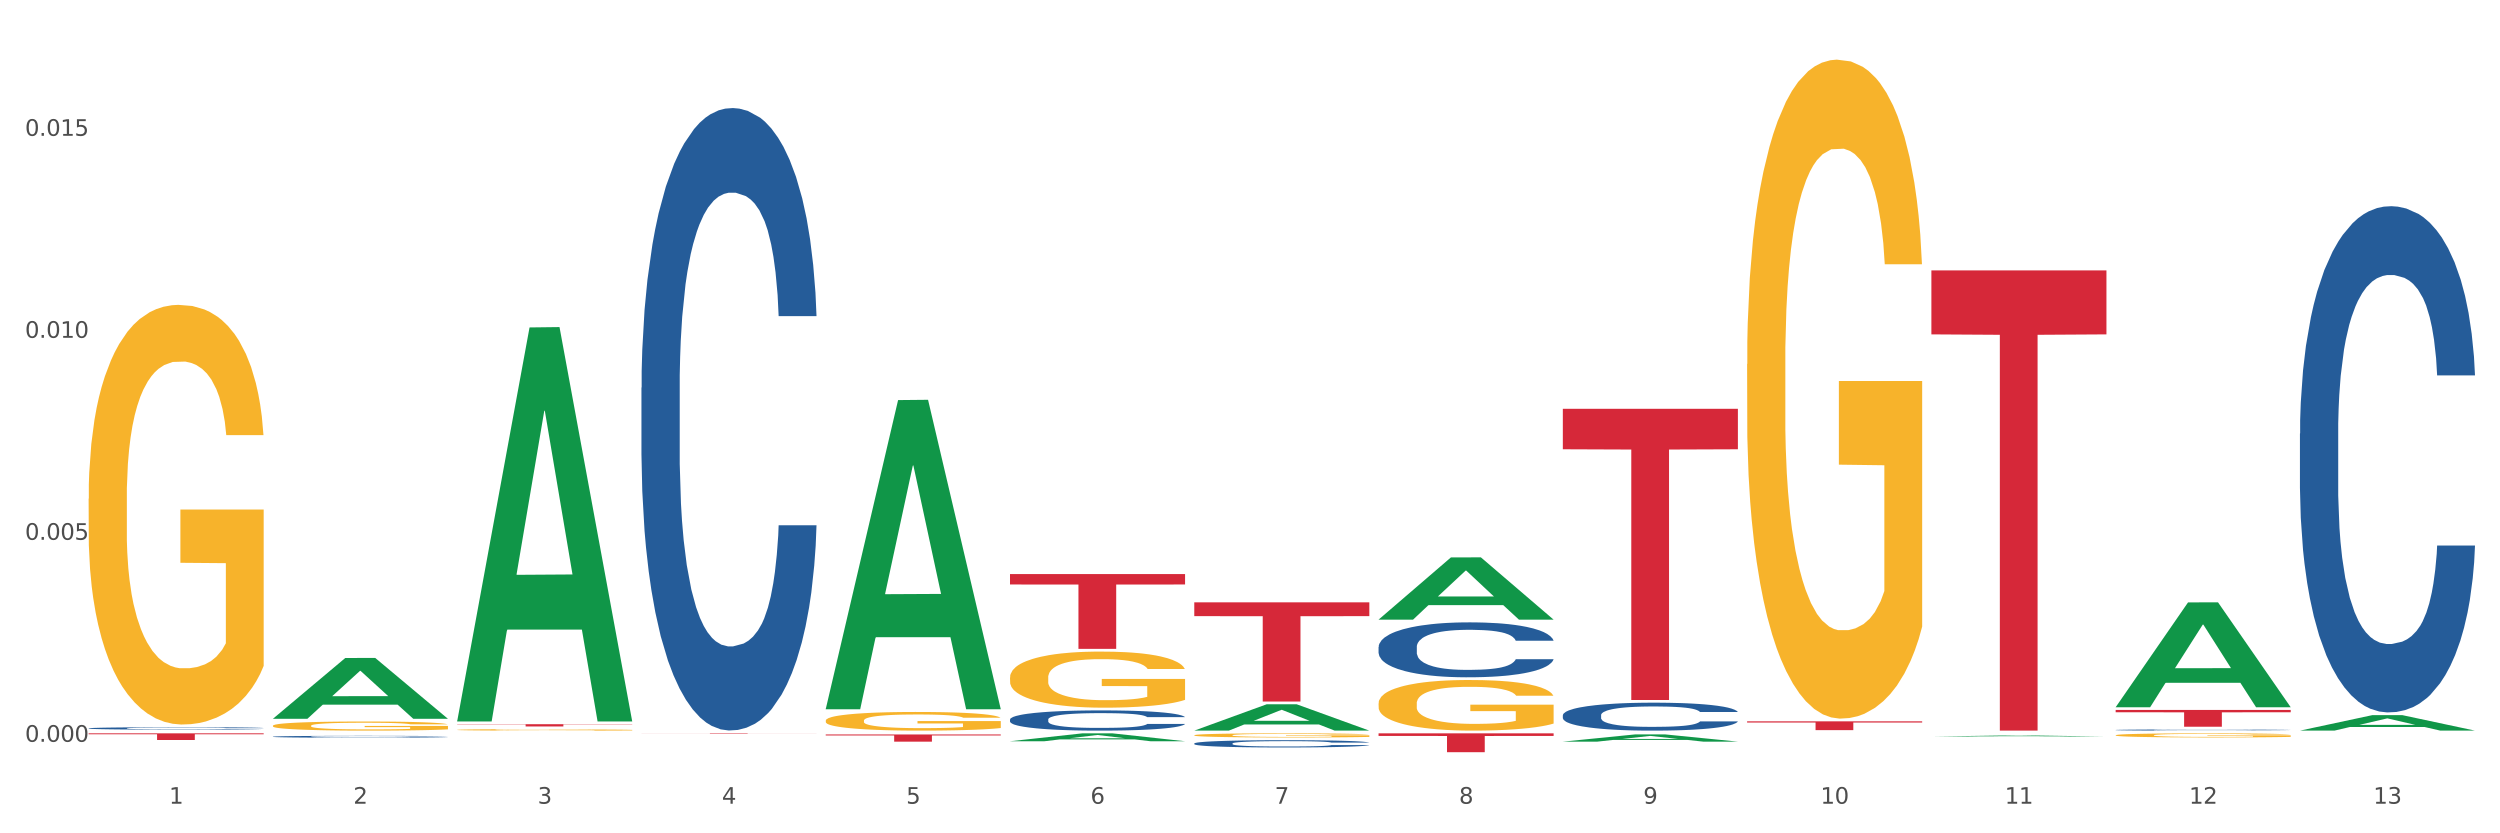 <?xml version="1.0" encoding="utf-8" standalone="no"?>
<!DOCTYPE svg PUBLIC "-//W3C//DTD SVG 1.1//EN"
  "http://www.w3.org/Graphics/SVG/1.1/DTD/svg11.dtd">
<svg xmlns:xlink="http://www.w3.org/1999/xlink" width="1080pt" height="360pt" viewBox="0 0 1080 360" xmlns="http://www.w3.org/2000/svg" version="1.1">
 <rect x="0" y="0" width="1080" height="360" fill="#333333" stroke="none"/>
 <defs>
  <style type="text/css">*{stroke-linejoin: round; stroke-linecap: butt}</style>
 </defs>
 <g id="figure_1">
  <g id="patch_1">
   <path d="M 0 360 
L 1080 360 
L 1080 0 
L 0 0 
z
" style="fill: #ffffff; stroke: #ffffff; stroke-linejoin: miter"/>
  </g>
  <g id="axes_1">
   <g id="matplotlib.axis_1">
    <g id="xtick_1">
     <g id="text_1">
      <!-- 1 -->
      <g style="fill: #4d4d4d" transform="translate(73.043 347.204) scale(0.096 -0.096)">
       <defs>
        <path id="DejaVuSans-31" d="M 794 531 
L 1825 531 
L 1825 4091 
L 703 3866 
L 703 4441 
L 1819 4666 
L 2450 4666 
L 2450 531 
L 3481 531 
L 3481 0 
L 794 0 
L 794 531 
z
" transform="scale(0.016)"/>
       </defs>
       <use xlink:href="#DejaVuSans-31"/>
      </g>
     </g>
    </g>
    <g id="xtick_2">
     <g id="text_2">
      <!-- 2 -->
      <g style="fill: #4d4d4d" transform="translate(152.65 347.204) scale(0.096 -0.096)">
       <defs>
        <path id="DejaVuSans-32" d="M 1228 531 
L 3431 531 
L 3431 0 
L 469 0 
L 469 531 
Q 828 903 1448 1529 
Q 2069 2156 2228 2338 
Q 2531 2678 2651 2914 
Q 2772 3150 2772 3378 
Q 2772 3750 2511 3984 
Q 2250 4219 1831 4219 
Q 1534 4219 1204 4116 
Q 875 4013 500 3803 
L 500 4441 
Q 881 4594 1212 4672 
Q 1544 4750 1819 4750 
Q 2544 4750 2975 4387 
Q 3406 4025 3406 3419 
Q 3406 3131 3298 2873 
Q 3191 2616 2906 2266 
Q 2828 2175 2409 1742 
Q 1991 1309 1228 531 
z
" transform="scale(0.016)"/>
       </defs>
       <use xlink:href="#DejaVuSans-32"/>
      </g>
     </g>
    </g>
    <g id="xtick_3">
     <g id="text_3">
      <!-- 3 -->
      <g style="fill: #4d4d4d" transform="translate(232.258 347.204) scale(0.096 -0.096)">
       <defs>
        <path id="DejaVuSans-33" d="M 2597 2516 
Q 3050 2419 3304 2112 
Q 3559 1806 3559 1356 
Q 3559 666 3084 287 
Q 2609 -91 1734 -91 
Q 1441 -91 1130 -33 
Q 819 25 488 141 
L 488 750 
Q 750 597 1062 519 
Q 1375 441 1716 441 
Q 2309 441 2620 675 
Q 2931 909 2931 1356 
Q 2931 1769 2642 2001 
Q 2353 2234 1838 2234 
L 1294 2234 
L 1294 2753 
L 1863 2753 
Q 2328 2753 2575 2939 
Q 2822 3125 2822 3475 
Q 2822 3834 2567 4026 
Q 2313 4219 1838 4219 
Q 1578 4219 1281 4162 
Q 984 4106 628 3988 
L 628 4550 
Q 988 4650 1302 4700 
Q 1616 4750 1894 4750 
Q 2613 4750 3031 4423 
Q 3450 4097 3450 3541 
Q 3450 3153 3228 2886 
Q 3006 2619 2597 2516 
z
" transform="scale(0.016)"/>
       </defs>
       <use xlink:href="#DejaVuSans-33"/>
      </g>
     </g>
    </g>
    <g id="xtick_4">
     <g id="text_4">
      <!-- 4 -->
      <g style="fill: #4d4d4d" transform="translate(311.865 347.204) scale(0.096 -0.096)">
       <defs>
        <path id="DejaVuSans-34" d="M 2419 4116 
L 825 1625 
L 2419 1625 
L 2419 4116 
z
M 2253 4666 
L 3047 4666 
L 3047 1625 
L 3713 1625 
L 3713 1100 
L 3047 1100 
L 3047 0 
L 2419 0 
L 2419 1100 
L 313 1100 
L 313 1709 
L 2253 4666 
z
" transform="scale(0.016)"/>
       </defs>
       <use xlink:href="#DejaVuSans-34"/>
      </g>
     </g>
    </g>
    <g id="xtick_5">
     <g id="text_5">
      <!-- 5 -->
      <g style="fill: #4d4d4d" transform="translate(391.473 347.204) scale(0.096 -0.096)">
       <defs>
        <path id="DejaVuSans-35" d="M 691 4666 
L 3169 4666 
L 3169 4134 
L 1269 4134 
L 1269 2991 
Q 1406 3038 1543 3061 
Q 1681 3084 1819 3084 
Q 2600 3084 3056 2656 
Q 3513 2228 3513 1497 
Q 3513 744 3044 326 
Q 2575 -91 1722 -91 
Q 1428 -91 1123 -41 
Q 819 9 494 109 
L 494 744 
Q 775 591 1075 516 
Q 1375 441 1709 441 
Q 2250 441 2565 725 
Q 2881 1009 2881 1497 
Q 2881 1984 2565 2268 
Q 2250 2553 1709 2553 
Q 1456 2553 1204 2497 
Q 953 2441 691 2322 
L 691 4666 
z
" transform="scale(0.016)"/>
       </defs>
       <use xlink:href="#DejaVuSans-35"/>
      </g>
     </g>
    </g>
    <g id="xtick_6">
     <g id="text_6">
      <!-- 6 -->
      <g style="fill: #4d4d4d" transform="translate(471.08 347.204) scale(0.096 -0.096)">
       <defs>
        <path id="DejaVuSans-36" d="M 2113 2584 
Q 1688 2584 1439 2293 
Q 1191 2003 1191 1497 
Q 1191 994 1439 701 
Q 1688 409 2113 409 
Q 2538 409 2786 701 
Q 3034 994 3034 1497 
Q 3034 2003 2786 2293 
Q 2538 2584 2113 2584 
z
M 3366 4563 
L 3366 3988 
Q 3128 4100 2886 4159 
Q 2644 4219 2406 4219 
Q 1781 4219 1451 3797 
Q 1122 3375 1075 2522 
Q 1259 2794 1537 2939 
Q 1816 3084 2150 3084 
Q 2853 3084 3261 2657 
Q 3669 2231 3669 1497 
Q 3669 778 3244 343 
Q 2819 -91 2113 -91 
Q 1303 -91 875 529 
Q 447 1150 447 2328 
Q 447 3434 972 4092 
Q 1497 4750 2381 4750 
Q 2619 4750 2861 4703 
Q 3103 4656 3366 4563 
z
" transform="scale(0.016)"/>
       </defs>
       <use xlink:href="#DejaVuSans-36"/>
      </g>
     </g>
    </g>
    <g id="xtick_7">
     <g id="text_7">
      <!-- 7 -->
      <g style="fill: #4d4d4d" transform="translate(550.688 347.204) scale(0.096 -0.096)">
       <defs>
        <path id="DejaVuSans-37" d="M 525 4666 
L 3525 4666 
L 3525 4397 
L 1831 0 
L 1172 0 
L 2766 4134 
L 525 4134 
L 525 4666 
z
" transform="scale(0.016)"/>
       </defs>
       <use xlink:href="#DejaVuSans-37"/>
      </g>
     </g>
    </g>
    <g id="xtick_8">
     <g id="text_8">
      <!-- 8 -->
      <g style="fill: #4d4d4d" transform="translate(630.295 347.204) scale(0.096 -0.096)">
       <defs>
        <path id="DejaVuSans-38" d="M 2034 2216 
Q 1584 2216 1326 1975 
Q 1069 1734 1069 1313 
Q 1069 891 1326 650 
Q 1584 409 2034 409 
Q 2484 409 2743 651 
Q 3003 894 3003 1313 
Q 3003 1734 2745 1975 
Q 2488 2216 2034 2216 
z
M 1403 2484 
Q 997 2584 770 2862 
Q 544 3141 544 3541 
Q 544 4100 942 4425 
Q 1341 4750 2034 4750 
Q 2731 4750 3128 4425 
Q 3525 4100 3525 3541 
Q 3525 3141 3298 2862 
Q 3072 2584 2669 2484 
Q 3125 2378 3379 2068 
Q 3634 1759 3634 1313 
Q 3634 634 3220 271 
Q 2806 -91 2034 -91 
Q 1263 -91 848 271 
Q 434 634 434 1313 
Q 434 1759 690 2068 
Q 947 2378 1403 2484 
z
M 1172 3481 
Q 1172 3119 1398 2916 
Q 1625 2713 2034 2713 
Q 2441 2713 2670 2916 
Q 2900 3119 2900 3481 
Q 2900 3844 2670 4047 
Q 2441 4250 2034 4250 
Q 1625 4250 1398 4047 
Q 1172 3844 1172 3481 
z
" transform="scale(0.016)"/>
       </defs>
       <use xlink:href="#DejaVuSans-38"/>
      </g>
     </g>
    </g>
    <g id="xtick_9">
     <g id="text_9">
      <!-- 9 -->
      <g style="fill: #4d4d4d" transform="translate(709.902 347.204) scale(0.096 -0.096)">
       <defs>
        <path id="DejaVuSans-39" d="M 703 97 
L 703 672 
Q 941 559 1184 500 
Q 1428 441 1663 441 
Q 2288 441 2617 861 
Q 2947 1281 2994 2138 
Q 2813 1869 2534 1725 
Q 2256 1581 1919 1581 
Q 1219 1581 811 2004 
Q 403 2428 403 3163 
Q 403 3881 828 4315 
Q 1253 4750 1959 4750 
Q 2769 4750 3195 4129 
Q 3622 3509 3622 2328 
Q 3622 1225 3098 567 
Q 2575 -91 1691 -91 
Q 1453 -91 1209 -44 
Q 966 3 703 97 
z
M 1959 2075 
Q 2384 2075 2632 2365 
Q 2881 2656 2881 3163 
Q 2881 3666 2632 3958 
Q 2384 4250 1959 4250 
Q 1534 4250 1286 3958 
Q 1038 3666 1038 3163 
Q 1038 2656 1286 2365 
Q 1534 2075 1959 2075 
z
" transform="scale(0.016)"/>
       </defs>
       <use xlink:href="#DejaVuSans-39"/>
      </g>
     </g>
    </g>
    <g id="xtick_10">
     <g id="text_10">
      <!-- 10 -->
      <g style="fill: #4d4d4d" transform="translate(786.456 347.204) scale(0.096 -0.096)">
       <defs>
        <path id="DejaVuSans-30" d="M 2034 4250 
Q 1547 4250 1301 3770 
Q 1056 3291 1056 2328 
Q 1056 1369 1301 889 
Q 1547 409 2034 409 
Q 2525 409 2770 889 
Q 3016 1369 3016 2328 
Q 3016 3291 2770 3770 
Q 2525 4250 2034 4250 
z
M 2034 4750 
Q 2819 4750 3233 4129 
Q 3647 3509 3647 2328 
Q 3647 1150 3233 529 
Q 2819 -91 2034 -91 
Q 1250 -91 836 529 
Q 422 1150 422 2328 
Q 422 3509 836 4129 
Q 1250 4750 2034 4750 
z
" transform="scale(0.016)"/>
       </defs>
       <use xlink:href="#DejaVuSans-31"/>
       <use xlink:href="#DejaVuSans-30" transform="translate(63.623 0)"/>
      </g>
     </g>
    </g>
    <g id="xtick_11">
     <g id="text_11">
      <!-- 11 -->
      <g style="fill: #4d4d4d" transform="translate(866.063 347.204) scale(0.096 -0.096)">
       <use xlink:href="#DejaVuSans-31"/>
       <use xlink:href="#DejaVuSans-31" transform="translate(63.623 0)"/>
      </g>
     </g>
    </g>
    <g id="xtick_12">
     <g id="text_12">
      <!-- 12 -->
      <g style="fill: #4d4d4d" transform="translate(945.671 347.204) scale(0.096 -0.096)">
       <use xlink:href="#DejaVuSans-31"/>
       <use xlink:href="#DejaVuSans-32" transform="translate(63.623 0)"/>
      </g>
     </g>
    </g>
    <g id="xtick_13">
     <g id="text_13">
      <!-- 13 -->
      <g style="fill: #4d4d4d" transform="translate(1025.278 347.204) scale(0.096 -0.096)">
       <use xlink:href="#DejaVuSans-31"/>
       <use xlink:href="#DejaVuSans-33" transform="translate(63.623 0)"/>
      </g>
     </g>
    </g>
    <g id="xtick_14"/>
    <g id="xtick_15"/>
    <g id="xtick_16"/>
    <g id="xtick_17"/>
    <g id="xtick_18"/>
    <g id="xtick_19"/>
    <g id="xtick_20"/>
    <g id="xtick_21"/>
    <g id="xtick_22"/>
    <g id="xtick_23"/>
    <g id="xtick_24"/>
    <g id="xtick_25"/>
   </g>
   <g id="matplotlib.axis_2">
    <g id="ytick_1">
     <g id="text_14">
      <!-- 0.000 -->
      <g style="fill: #4d4d4d" transform="translate(10.8 320.446) scale(0.096 -0.096)">
       <defs>
        <path id="DejaVuSans-2e" d="M 684 794 
L 1344 794 
L 1344 0 
L 684 0 
L 684 794 
z
" transform="scale(0.016)"/>
       </defs>
       <use xlink:href="#DejaVuSans-30"/>
       <use xlink:href="#DejaVuSans-2e" transform="translate(63.623 0)"/>
       <use xlink:href="#DejaVuSans-30" transform="translate(95.41 0)"/>
       <use xlink:href="#DejaVuSans-30" transform="translate(159.033 0)"/>
       <use xlink:href="#DejaVuSans-30" transform="translate(222.656 0)"/>
      </g>
     </g>
    </g>
    <g id="ytick_2">
     <g id="text_15">
      <!-- 0.005 -->
      <g style="fill: #4d4d4d" transform="translate(10.8 233.187) scale(0.096 -0.096)">
       <use xlink:href="#DejaVuSans-30"/>
       <use xlink:href="#DejaVuSans-2e" transform="translate(63.623 0)"/>
       <use xlink:href="#DejaVuSans-30" transform="translate(95.41 0)"/>
       <use xlink:href="#DejaVuSans-30" transform="translate(159.033 0)"/>
       <use xlink:href="#DejaVuSans-35" transform="translate(222.656 0)"/>
      </g>
     </g>
    </g>
    <g id="ytick_3">
     <g id="text_16">
      <!-- 0.010 -->
      <g style="fill: #4d4d4d" transform="translate(10.8 145.928) scale(0.096 -0.096)">
       <use xlink:href="#DejaVuSans-30"/>
       <use xlink:href="#DejaVuSans-2e" transform="translate(63.623 0)"/>
       <use xlink:href="#DejaVuSans-30" transform="translate(95.41 0)"/>
       <use xlink:href="#DejaVuSans-31" transform="translate(159.033 0)"/>
       <use xlink:href="#DejaVuSans-30" transform="translate(222.656 0)"/>
      </g>
     </g>
    </g>
    <g id="ytick_4">
     <g id="text_17">
      <!-- 0.015 -->
      <g style="fill: #4d4d4d" transform="translate(10.8 58.669) scale(0.096 -0.096)">
       <use xlink:href="#DejaVuSans-30"/>
       <use xlink:href="#DejaVuSans-2e" transform="translate(63.623 0)"/>
       <use xlink:href="#DejaVuSans-30" transform="translate(95.41 0)"/>
       <use xlink:href="#DejaVuSans-31" transform="translate(159.033 0)"/>
       <use xlink:href="#DejaVuSans-35" transform="translate(222.656 0)"/>
      </g>
     </g>
    </g>
    <g id="ytick_5"/>
    <g id="ytick_6"/>
    <g id="ytick_7"/>
    <g id="ytick_8"/>
   </g>
   <g id="PolyCollection_1">
    <path d="M 117.89 310.483 
L 117.968 310.458 
L 149.155 284.251 
L 162.097 284.227 
L 193.518 310.532 
L 178.548 310.532 
L 171.765 304.407 
L 139.565 304.407 
L 139.331 304.506 
L 132.782 310.532 
L 117.89 310.532 
L 117.89 310.483 
L 143.619 300.751 
L 167.711 300.726 
L 155.782 289.834 
L 155.626 289.784 
L 155.47 289.858 
L 143.541 300.726 
L 143.619 300.751 
L 117.89 310.483 
z
" clip-path="url(#pb43a2e62f3)" style="fill: #109648"/>
    <path d="M 913.965 306.7 
L 989.593 306.7 
L 989.593 307.709 
L 959.843 307.716 
L 959.843 313.96 
L 943.535 313.96 
L 943.535 307.716 
L 913.965 307.709 
L 913.965 306.707 
L 913.965 306.7 
z
" clip-path="url(#pb43a2e62f3)" style="fill: #d62839"/>
    <path d="M 834.358 116.822 
L 909.985 116.822 
L 909.985 144.45 
L 880.236 144.637 
L 880.236 315.634 
L 863.928 315.634 
L 863.928 144.637 
L 834.358 144.45 
L 834.358 117.008 
L 834.358 116.822 
z
" clip-path="url(#pb43a2e62f3)" style="fill: #d62839"/>
    <path d="M 754.75 311.614 
L 830.378 311.614 
L 830.378 312.142 
L 800.628 312.145 
L 800.628 315.413 
L 784.32 315.413 
L 784.32 312.145 
L 754.75 312.142 
L 754.75 311.617 
L 754.75 311.614 
z
" clip-path="url(#pb43a2e62f3)" style="fill: #d62839"/>
    <path d="M 675.143 176.604 
L 750.77 176.604 
L 750.77 194.085 
L 721.021 194.203 
L 721.021 302.392 
L 704.713 302.392 
L 704.713 194.203 
L 675.143 194.085 
L 675.143 176.722 
L 675.143 176.604 
z
" clip-path="url(#pb43a2e62f3)" style="fill: #d62839"/>
    <path d="M 595.535 316.799 
L 671.163 316.799 
L 671.163 317.931 
L 641.413 317.939 
L 641.413 324.95 
L 625.105 324.95 
L 625.105 317.939 
L 595.535 317.931 
L 595.535 316.806 
L 595.535 316.799 
z
" clip-path="url(#pb43a2e62f3)" style="fill: #d62839"/>
    <path d="M 515.928 260.213 
L 591.555 260.213 
L 591.555 266.169 
L 561.806 266.209 
L 561.806 303.073 
L 545.498 303.073 
L 545.498 266.209 
L 515.928 266.169 
L 515.928 260.253 
L 515.928 260.213 
z
" clip-path="url(#pb43a2e62f3)" style="fill: #d62839"/>
    <path d="M 436.32 248.008 
L 511.948 248.008 
L 511.948 252.499 
L 482.199 252.529 
L 482.199 280.321 
L 465.89 280.321 
L 465.89 252.529 
L 436.32 252.499 
L 436.32 248.039 
L 436.32 248.008 
z
" clip-path="url(#pb43a2e62f3)" style="fill: #d62839"/>
    <path d="M 356.713 317.301 
L 432.34 317.301 
L 432.34 317.731 
L 402.591 317.734 
L 402.591 320.392 
L 386.283 320.392 
L 386.283 317.734 
L 356.713 317.731 
L 356.713 317.304 
L 356.713 317.301 
z
" clip-path="url(#pb43a2e62f3)" style="fill: #d62839"/>
    <path d="M 38.283 215.475 
L 38.372 215.309 
L 38.372 209.348 
L 38.551 204.216 
L 39.444 191.797 
L 40.783 181.532 
L 41.765 176.068 
L 42.747 171.597 
L 43.908 167.127 
L 45.337 162.491 
L 47.926 155.702 
L 49.533 152.225 
L 51.498 148.582 
L 55.069 143.284 
L 57.659 140.304 
L 60.337 137.82 
L 64.712 134.84 
L 67.57 133.515 
L 70.605 132.521 
L 74.266 131.859 
L 77.034 131.694 
L 83.106 132.19 
L 88.284 133.681 
L 90.784 134.84 
L 93.999 136.826 
L 95.695 138.151 
L 98.463 140.8 
L 101.32 144.277 
L 103.285 147.258 
L 106.231 152.887 
L 108.464 158.517 
L 110.517 165.471 
L 111.589 170.273 
L 112.392 174.743 
L 113.107 179.876 
L 113.821 187.989 
L 97.749 187.989 
L 97.124 182.194 
L 96.142 176.73 
L 94.713 171.432 
L 93.463 168.12 
L 91.32 163.981 
L 89.356 161.332 
L 87.302 159.345 
L 84.802 157.689 
L 82.838 156.861 
L 80.07 156.199 
L 74.623 156.364 
L 70.962 157.689 
L 68.462 159.345 
L 66.855 160.835 
L 65.427 162.491 
L 63.819 164.809 
L 61.944 168.286 
L 60.605 171.432 
L 59.266 175.405 
L 58.194 179.379 
L 57.212 184.015 
L 56.409 188.983 
L 55.783 194.115 
L 55.248 200.407 
L 54.801 210.839 
L 54.801 233.522 
L 54.98 238.655 
L 55.426 245.444 
L 55.962 250.577 
L 56.855 256.703 
L 57.659 260.842 
L 59.176 266.803 
L 60.873 271.77 
L 62.212 274.916 
L 63.552 277.565 
L 65.873 281.208 
L 68.462 284.188 
L 70.695 286.01 
L 73.73 287.665 
L 75.784 288.328 
L 77.57 288.659 
L 81.945 288.659 
L 85.07 288.162 
L 88.552 287.003 
L 91.231 285.513 
L 93.463 283.692 
L 95.963 280.711 
L 97.57 277.896 
L 97.57 243.291 
L 77.927 243.126 
L 77.927 220.111 
L 113.91 220.111 
L 113.91 287.665 
L 112.392 291.142 
L 110.696 294.288 
L 108.91 297.103 
L 106.231 300.58 
L 103.017 303.892 
L 100.16 306.21 
L 97.124 308.197 
L 93.552 310.018 
L 88.909 311.674 
L 86.052 312.336 
L 82.481 312.833 
L 78.284 312.998 
L 74.623 312.667 
L 71.052 311.839 
L 67.302 310.349 
L 63.641 308.197 
L 60.873 306.044 
L 58.105 303.395 
L 55.158 299.918 
L 52.837 296.606 
L 51.051 293.626 
L 49.087 289.818 
L 46.944 284.851 
L 45.337 280.38 
L 43.908 275.744 
L 42.39 269.783 
L 41.319 264.65 
L 40.247 258.193 
L 39.622 253.391 
L 38.908 245.94 
L 38.372 235.509 
L 38.283 215.475 
z
" clip-path="url(#pb43a2e62f3)" style="fill: #f7b32b"/>
    <path d="M 277.105 316.841 
L 352.733 316.841 
L 352.733 316.868 
L 322.984 316.868 
L 322.984 317.039 
L 306.675 317.039 
L 306.675 316.868 
L 277.105 316.868 
L 277.105 316.841 
L 277.105 316.841 
z
" clip-path="url(#pb43a2e62f3)" style="fill: #d62839"/>
    <path d="M 913.965 315.354 
L 914.055 315.353 
L 914.055 315.34 
L 914.323 315.322 
L 915.306 315.29 
L 916.558 315.265 
L 918.703 315.236 
L 919.865 315.224 
L 921.385 315.211 
L 924.514 315.189 
L 928.09 315.17 
L 930.593 315.16 
L 932.47 315.153 
L 936.671 315.142 
L 939.085 315.137 
L 941.588 315.132 
L 943.734 315.13 
L 947.309 315.126 
L 950.17 315.125 
L 953.477 315.125 
L 956.249 315.125 
L 959.914 315.127 
L 965.277 315.132 
L 967.333 315.136 
L 970.105 315.141 
L 972.965 315.149 
L 975.29 315.156 
L 977.971 315.167 
L 980.743 315.181 
L 983.424 315.199 
L 985.302 315.215 
L 986.821 315.232 
L 988.162 315.253 
L 989.146 315.276 
L 989.593 315.295 
L 973.233 315.295 
L 972.786 315.278 
L 971.893 315.259 
L 970.999 315.247 
L 970.015 315.236 
L 968.496 315.225 
L 967.155 315.217 
L 964.92 315.208 
L 962.864 315.203 
L 961.165 315.2 
L 959.109 315.197 
L 954.729 315.194 
L 951.6 315.194 
L 949.634 315.195 
L 947.22 315.197 
L 945.164 315.2 
L 942.75 315.206 
L 940.873 315.212 
L 938.996 315.22 
L 937.923 315.226 
L 936.314 315.236 
L 935.241 315.244 
L 933.811 315.259 
L 933.006 315.269 
L 931.576 315.295 
L 930.95 315.315 
L 930.682 315.328 
L 930.503 315.343 
L 930.503 315.416 
L 931.04 315.449 
L 931.487 315.463 
L 932.202 315.478 
L 933.543 315.499 
L 935.509 315.519 
L 937.565 315.533 
L 939.264 315.542 
L 940.873 315.549 
L 942.482 315.554 
L 944.449 315.559 
L 946.058 315.561 
L 948.471 315.564 
L 951.332 315.565 
L 953.567 315.565 
L 958.126 315.563 
L 960.182 315.561 
L 962.149 315.558 
L 964.294 315.552 
L 965.993 315.547 
L 966.976 315.543 
L 968.585 315.534 
L 969.836 315.525 
L 970.909 315.514 
L 971.624 315.504 
L 972.429 315.491 
L 973.055 315.475 
L 973.233 315.466 
L 989.593 315.466 
L 989.235 315.483 
L 988.609 315.499 
L 987.358 315.521 
L 986.374 315.534 
L 984.855 315.549 
L 983.246 315.562 
L 981.011 315.577 
L 978.955 315.587 
L 976.809 315.597 
L 974.485 315.605 
L 970.283 315.617 
L 968.764 315.62 
L 965.546 315.626 
L 963.043 315.629 
L 959.377 315.632 
L 955.623 315.634 
L 951.69 315.634 
L 948.203 315.633 
L 944.359 315.631 
L 941.946 315.628 
L 939.264 315.624 
L 936.135 315.617 
L 933.185 315.609 
L 930.414 315.6 
L 927.821 315.589 
L 925.408 315.577 
L 922.279 315.557 
L 919.955 315.538 
L 918.256 315.519 
L 917.094 315.504 
L 915.932 315.484 
L 915.306 315.471 
L 914.323 315.438 
L 913.965 315.408 
L 913.965 315.354 
z
" clip-path="url(#pb43a2e62f3)" style="fill: #255c99"/>
    <path d="M 675.143 308.983 
L 675.232 308.972 
L 675.232 308.664 
L 675.5 308.244 
L 676.484 307.472 
L 677.735 306.888 
L 679.881 306.204 
L 681.043 305.917 
L 682.563 305.597 
L 685.691 305.079 
L 689.267 304.638 
L 691.77 304.395 
L 693.647 304.241 
L 697.849 303.965 
L 700.263 303.843 
L 702.766 303.744 
L 704.911 303.678 
L 708.487 303.601 
L 711.347 303.568 
L 714.655 303.557 
L 717.426 303.568 
L 721.091 303.612 
L 726.455 303.744 
L 728.511 303.821 
L 731.282 303.954 
L 734.143 304.13 
L 736.467 304.307 
L 739.149 304.56 
L 741.92 304.891 
L 744.602 305.31 
L 746.479 305.696 
L 747.999 306.105 
L 749.34 306.601 
L 750.323 307.141 
L 750.77 307.594 
L 734.411 307.594 
L 733.964 307.185 
L 733.07 306.744 
L 732.176 306.446 
L 731.193 306.204 
L 729.673 305.928 
L 728.332 305.752 
L 726.097 305.542 
L 724.041 305.41 
L 722.343 305.332 
L 720.287 305.266 
L 715.906 305.2 
L 712.778 305.2 
L 710.811 305.222 
L 708.397 305.277 
L 706.341 305.355 
L 703.928 305.487 
L 702.05 305.63 
L 700.173 305.818 
L 699.1 305.95 
L 697.491 306.193 
L 696.419 306.391 
L 694.988 306.733 
L 694.184 306.976 
L 692.753 307.605 
L 692.128 308.068 
L 691.86 308.388 
L 691.681 308.741 
L 691.681 310.461 
L 692.217 311.233 
L 692.664 311.564 
L 693.379 311.939 
L 694.72 312.425 
L 696.687 312.899 
L 698.743 313.241 
L 700.441 313.45 
L 702.05 313.605 
L 703.66 313.726 
L 705.626 313.837 
L 707.235 313.903 
L 709.649 313.969 
L 712.51 314.002 
L 714.744 314.002 
L 719.303 313.947 
L 721.359 313.892 
L 723.326 313.814 
L 725.472 313.693 
L 727.17 313.561 
L 728.153 313.462 
L 729.763 313.252 
L 731.014 313.031 
L 732.087 312.778 
L 732.802 312.557 
L 733.606 312.226 
L 734.232 311.851 
L 734.411 311.653 
L 750.77 311.653 
L 750.412 312.05 
L 749.787 312.436 
L 748.535 312.954 
L 747.552 313.252 
L 746.032 313.616 
L 744.423 313.925 
L 742.188 314.267 
L 740.132 314.52 
L 737.987 314.741 
L 735.662 314.94 
L 731.461 315.215 
L 729.941 315.292 
L 726.723 315.425 
L 724.22 315.502 
L 720.555 315.579 
L 716.8 315.623 
L 712.867 315.634 
L 709.381 315.612 
L 705.537 315.546 
L 703.123 315.48 
L 700.441 315.381 
L 697.313 315.226 
L 694.363 315.039 
L 691.591 314.818 
L 688.999 314.564 
L 686.585 314.278 
L 683.457 313.803 
L 681.132 313.34 
L 679.434 312.91 
L 678.272 312.546 
L 677.11 312.083 
L 676.484 311.763 
L 675.5 310.991 
L 675.143 310.274 
L 675.143 308.983 
z
" clip-path="url(#pb43a2e62f3)" style="fill: #255c99"/>
    <path d="M 595.535 279.524 
L 595.625 279.502 
L 595.625 278.895 
L 595.893 278.071 
L 596.876 276.554 
L 598.128 275.405 
L 600.273 274.061 
L 601.435 273.497 
L 602.955 272.868 
L 606.084 271.849 
L 609.66 270.982 
L 612.163 270.505 
L 614.04 270.202 
L 618.241 269.66 
L 620.655 269.421 
L 623.158 269.226 
L 625.304 269.096 
L 628.879 268.945 
L 631.74 268.88 
L 635.047 268.858 
L 637.819 268.88 
L 641.484 268.966 
L 646.847 269.226 
L 648.904 269.378 
L 651.675 269.638 
L 654.535 269.985 
L 656.86 270.332 
L 659.541 270.831 
L 662.313 271.481 
L 664.994 272.305 
L 666.872 273.063 
L 668.391 273.866 
L 669.732 274.841 
L 670.716 275.903 
L 671.163 276.792 
L 654.803 276.792 
L 654.357 275.99 
L 653.463 275.123 
L 652.569 274.538 
L 651.585 274.061 
L 650.066 273.519 
L 648.725 273.172 
L 646.49 272.76 
L 644.434 272.5 
L 642.735 272.348 
L 640.679 272.218 
L 636.299 272.088 
L 633.17 272.088 
L 631.204 272.131 
L 628.79 272.24 
L 626.734 272.391 
L 624.32 272.652 
L 622.443 272.933 
L 620.566 273.302 
L 619.493 273.562 
L 617.884 274.039 
L 616.811 274.429 
L 615.381 275.101 
L 614.576 275.578 
L 613.146 276.814 
L 612.52 277.724 
L 612.252 278.353 
L 612.073 279.047 
L 612.073 282.428 
L 612.61 283.946 
L 613.057 284.596 
L 613.772 285.333 
L 615.113 286.287 
L 617.079 287.219 
L 619.135 287.891 
L 620.834 288.303 
L 622.443 288.607 
L 624.052 288.845 
L 626.019 289.062 
L 627.628 289.192 
L 630.041 289.322 
L 632.902 289.387 
L 635.137 289.387 
L 639.696 289.279 
L 641.752 289.17 
L 643.719 289.019 
L 645.864 288.78 
L 647.563 288.52 
L 648.546 288.325 
L 650.155 287.913 
L 651.407 287.48 
L 652.479 286.981 
L 653.194 286.547 
L 653.999 285.897 
L 654.625 285.16 
L 654.803 284.77 
L 671.163 284.77 
L 670.805 285.55 
L 670.179 286.309 
L 668.928 287.328 
L 667.944 287.913 
L 666.425 288.628 
L 664.816 289.235 
L 662.581 289.908 
L 660.525 290.406 
L 658.379 290.84 
L 656.055 291.23 
L 651.853 291.772 
L 650.334 291.924 
L 647.116 292.184 
L 644.613 292.335 
L 640.947 292.487 
L 637.193 292.574 
L 633.26 292.596 
L 629.773 292.552 
L 625.929 292.422 
L 623.516 292.292 
L 620.834 292.097 
L 617.705 291.794 
L 614.755 291.425 
L 611.984 290.991 
L 609.391 290.493 
L 606.978 289.929 
L 603.849 288.997 
L 601.525 288.087 
L 599.826 287.241 
L 598.664 286.526 
L 597.502 285.615 
L 596.876 284.987 
L 595.893 283.469 
L 595.535 282.06 
L 595.535 279.524 
z
" clip-path="url(#pb43a2e62f3)" style="fill: #255c99"/>
    <path d="M 515.928 321.171 
L 516.017 321.169 
L 516.017 321.088 
L 516.286 320.978 
L 517.269 320.777 
L 518.52 320.624 
L 520.666 320.445 
L 521.828 320.37 
L 523.348 320.287 
L 526.476 320.151 
L 530.052 320.036 
L 532.555 319.973 
L 534.432 319.932 
L 538.634 319.86 
L 541.048 319.829 
L 543.551 319.803 
L 545.696 319.785 
L 549.272 319.765 
L 552.132 319.757 
L 555.44 319.754 
L 558.211 319.757 
L 561.876 319.768 
L 567.24 319.803 
L 569.296 319.823 
L 572.067 319.857 
L 574.928 319.904 
L 577.252 319.95 
L 579.934 320.016 
L 582.705 320.102 
L 585.387 320.212 
L 587.264 320.313 
L 588.784 320.419 
L 590.125 320.549 
L 591.108 320.69 
L 591.555 320.808 
L 575.196 320.808 
L 574.749 320.702 
L 573.855 320.586 
L 572.961 320.509 
L 571.978 320.445 
L 570.458 320.373 
L 569.117 320.327 
L 566.882 320.272 
L 564.826 320.238 
L 563.128 320.218 
L 561.072 320.2 
L 556.691 320.183 
L 553.563 320.183 
L 551.596 320.189 
L 549.182 320.203 
L 547.126 320.223 
L 544.713 320.258 
L 542.835 320.295 
L 540.958 320.344 
L 539.885 320.379 
L 538.276 320.442 
L 537.204 320.494 
L 535.773 320.584 
L 534.969 320.647 
L 533.539 320.811 
L 532.913 320.932 
L 532.645 321.016 
L 532.466 321.108 
L 532.466 321.558 
L 533.002 321.759 
L 533.449 321.846 
L 534.164 321.944 
L 535.505 322.07 
L 537.472 322.194 
L 539.528 322.284 
L 541.226 322.338 
L 542.835 322.379 
L 544.445 322.411 
L 546.411 322.439 
L 548.02 322.457 
L 550.434 322.474 
L 553.295 322.483 
L 555.529 322.483 
L 560.088 322.468 
L 562.145 322.454 
L 564.111 322.434 
L 566.257 322.402 
L 567.955 322.367 
L 568.938 322.341 
L 570.548 322.287 
L 571.799 322.229 
L 572.872 322.163 
L 573.587 322.105 
L 574.391 322.019 
L 575.017 321.921 
L 575.196 321.869 
L 591.555 321.869 
L 591.197 321.973 
L 590.572 322.073 
L 589.32 322.209 
L 588.337 322.287 
L 586.817 322.382 
L 585.208 322.462 
L 582.973 322.552 
L 580.917 322.618 
L 578.772 322.676 
L 576.448 322.727 
L 572.246 322.8 
L 570.726 322.82 
L 567.508 322.854 
L 565.005 322.874 
L 561.34 322.895 
L 557.585 322.906 
L 553.652 322.909 
L 550.166 322.903 
L 546.322 322.886 
L 543.908 322.869 
L 541.226 322.843 
L 538.098 322.802 
L 535.148 322.753 
L 532.376 322.696 
L 529.784 322.63 
L 527.37 322.555 
L 524.242 322.431 
L 521.917 322.31 
L 520.219 322.197 
L 519.057 322.102 
L 517.895 321.981 
L 517.269 321.898 
L 516.286 321.696 
L 515.928 321.509 
L 515.928 321.171 
z
" clip-path="url(#pb43a2e62f3)" style="fill: #255c99"/>
    <path d="M 436.32 310.818 
L 436.41 310.81 
L 436.41 310.586 
L 436.678 310.283 
L 437.661 309.724 
L 438.913 309.3 
L 441.058 308.805 
L 442.22 308.597 
L 443.74 308.366 
L 446.869 307.99 
L 450.445 307.671 
L 452.948 307.495 
L 454.825 307.383 
L 459.026 307.183 
L 461.44 307.096 
L 463.943 307.024 
L 466.089 306.976 
L 469.664 306.92 
L 472.525 306.896 
L 475.832 306.888 
L 478.604 306.896 
L 482.269 306.928 
L 487.632 307.024 
L 489.689 307.08 
L 492.46 307.175 
L 495.32 307.303 
L 497.645 307.431 
L 500.326 307.615 
L 503.098 307.854 
L 505.779 308.158 
L 507.657 308.438 
L 509.176 308.733 
L 510.517 309.093 
L 511.501 309.484 
L 511.948 309.811 
L 495.589 309.811 
L 495.142 309.516 
L 494.248 309.196 
L 493.354 308.981 
L 492.37 308.805 
L 490.851 308.605 
L 489.51 308.477 
L 487.275 308.326 
L 485.219 308.23 
L 483.52 308.174 
L 481.464 308.126 
L 477.084 308.078 
L 473.955 308.078 
L 471.989 308.094 
L 469.575 308.134 
L 467.519 308.19 
L 465.105 308.286 
L 463.228 308.39 
L 461.351 308.525 
L 460.278 308.621 
L 458.669 308.797 
L 457.596 308.941 
L 456.166 309.188 
L 455.361 309.364 
L 453.931 309.819 
L 453.305 310.155 
L 453.037 310.387 
L 452.858 310.642 
L 452.858 311.888 
L 453.395 312.447 
L 453.842 312.687 
L 454.557 312.959 
L 455.898 313.31 
L 457.864 313.653 
L 459.92 313.901 
L 461.619 314.053 
L 463.228 314.165 
L 464.837 314.253 
L 466.804 314.332 
L 468.413 314.38 
L 470.826 314.428 
L 473.687 314.452 
L 475.922 314.452 
L 480.481 314.412 
L 482.537 314.372 
L 484.504 314.316 
L 486.649 314.229 
L 488.348 314.133 
L 489.331 314.061 
L 490.94 313.909 
L 492.192 313.749 
L 493.264 313.566 
L 493.979 313.406 
L 494.784 313.166 
L 495.41 312.895 
L 495.589 312.751 
L 511.948 312.751 
L 511.59 313.038 
L 510.964 313.318 
L 509.713 313.693 
L 508.729 313.909 
L 507.21 314.173 
L 505.601 314.396 
L 503.366 314.644 
L 501.31 314.828 
L 499.164 314.987 
L 496.84 315.131 
L 492.639 315.331 
L 491.119 315.387 
L 487.901 315.483 
L 485.398 315.539 
L 481.732 315.594 
L 477.978 315.626 
L 474.045 315.634 
L 470.558 315.618 
L 466.714 315.57 
L 464.301 315.523 
L 461.619 315.451 
L 458.49 315.339 
L 455.54 315.203 
L 452.769 315.043 
L 450.176 314.86 
L 447.763 314.652 
L 444.634 314.308 
L 442.31 313.973 
L 440.611 313.661 
L 439.449 313.398 
L 438.287 313.062 
L 437.661 312.831 
L 436.678 312.272 
L 436.32 311.752 
L 436.32 310.818 
z
" clip-path="url(#pb43a2e62f3)" style="fill: #255c99"/>
    <path d="M 277.105 167.498 
L 277.195 167.253 
L 277.195 160.377 
L 277.463 151.045 
L 278.446 133.855 
L 279.698 120.84 
L 281.843 105.614 
L 283.005 99.229 
L 284.525 92.108 
L 287.654 80.566 
L 291.23 70.743 
L 293.733 65.341 
L 295.61 61.903 
L 299.811 55.763 
L 302.225 53.062 
L 304.728 50.852 
L 306.874 49.379 
L 310.449 47.66 
L 313.31 46.923 
L 316.618 46.677 
L 319.389 46.923 
L 323.054 47.905 
L 328.417 50.852 
L 330.474 52.571 
L 333.245 55.518 
L 336.105 59.447 
L 338.43 63.376 
L 341.111 69.024 
L 343.883 76.391 
L 346.564 85.723 
L 348.442 94.318 
L 349.961 103.404 
L 351.302 114.455 
L 352.286 126.488 
L 352.733 136.556 
L 336.374 136.556 
L 335.927 127.47 
L 335.033 117.647 
L 334.139 111.017 
L 333.155 105.614 
L 331.636 99.475 
L 330.295 95.546 
L 328.06 90.88 
L 326.004 87.933 
L 324.305 86.214 
L 322.249 84.741 
L 317.869 83.267 
L 314.74 83.267 
L 312.774 83.758 
L 310.36 84.986 
L 308.304 86.705 
L 305.89 89.652 
L 304.013 92.845 
L 302.136 97.019 
L 301.063 99.966 
L 299.454 105.369 
L 298.381 109.789 
L 296.951 117.402 
L 296.146 122.804 
L 294.716 136.802 
L 294.09 147.116 
L 293.822 154.237 
L 293.643 162.096 
L 293.643 200.405 
L 294.18 217.595 
L 294.627 224.962 
L 295.342 233.311 
L 296.683 244.116 
L 298.649 254.676 
L 300.705 262.288 
L 302.404 266.954 
L 304.013 270.392 
L 305.622 273.094 
L 307.589 275.549 
L 309.198 277.023 
L 311.611 278.496 
L 314.472 279.233 
L 316.707 279.233 
L 321.266 278.005 
L 323.322 276.777 
L 325.289 275.058 
L 327.434 272.357 
L 329.133 269.41 
L 330.116 267.2 
L 331.725 262.534 
L 332.977 257.623 
L 334.049 251.974 
L 334.764 247.063 
L 335.569 239.696 
L 336.195 231.347 
L 336.374 226.926 
L 352.733 226.926 
L 352.375 235.767 
L 351.749 244.362 
L 350.498 255.904 
L 349.514 262.534 
L 347.995 270.638 
L 346.386 277.514 
L 344.151 285.127 
L 342.095 290.775 
L 339.949 295.686 
L 337.625 300.106 
L 333.424 306.246 
L 331.904 307.965 
L 328.686 310.911 
L 326.183 312.63 
L 322.517 314.349 
L 318.763 315.332 
L 314.83 315.577 
L 311.343 315.086 
L 307.499 313.613 
L 305.086 312.139 
L 302.404 309.929 
L 299.275 306.491 
L 296.325 302.317 
L 293.554 297.405 
L 290.962 291.757 
L 288.548 285.372 
L 285.419 274.813 
L 283.095 264.499 
L 281.396 254.921 
L 280.234 246.817 
L 279.072 236.504 
L 278.446 229.382 
L 277.463 212.192 
L 277.105 196.23 
L 277.105 167.498 
z
" clip-path="url(#pb43a2e62f3)" style="fill: #255c99"/>
    <path d="M 117.89 318.245 
L 117.98 318.244 
L 117.98 318.223 
L 118.248 318.195 
L 119.231 318.143 
L 120.483 318.104 
L 122.628 318.057 
L 123.79 318.038 
L 125.31 318.016 
L 128.439 317.981 
L 132.015 317.952 
L 134.518 317.935 
L 136.395 317.925 
L 140.597 317.906 
L 143.01 317.898 
L 145.513 317.891 
L 147.659 317.887 
L 151.234 317.881 
L 154.095 317.879 
L 157.403 317.879 
L 160.174 317.879 
L 163.839 317.882 
L 169.203 317.891 
L 171.259 317.896 
L 174.03 317.905 
L 176.89 317.917 
L 179.215 317.929 
L 181.896 317.946 
L 184.668 317.969 
L 187.349 317.997 
L 189.227 318.023 
L 190.746 318.051 
L 192.087 318.084 
L 193.071 318.121 
L 193.518 318.151 
L 177.159 318.151 
L 176.712 318.124 
L 175.818 318.094 
L 174.924 318.074 
L 173.94 318.057 
L 172.421 318.039 
L 171.08 318.027 
L 168.845 318.013 
L 166.789 318.004 
L 165.09 317.998 
L 163.034 317.994 
L 158.654 317.99 
L 155.525 317.99 
L 153.559 317.991 
L 151.145 317.995 
L 149.089 318 
L 146.675 318.009 
L 144.798 318.019 
L 142.921 318.031 
L 141.848 318.04 
L 140.239 318.057 
L 139.166 318.07 
L 137.736 318.093 
L 136.931 318.109 
L 135.501 318.152 
L 134.875 318.183 
L 134.607 318.205 
L 134.428 318.229 
L 134.428 318.345 
L 134.965 318.397 
L 135.412 318.419 
L 136.127 318.445 
L 137.468 318.478 
L 139.434 318.51 
L 141.49 318.533 
L 143.189 318.547 
L 144.798 318.557 
L 146.407 318.565 
L 148.374 318.573 
L 149.983 318.577 
L 152.396 318.582 
L 155.257 318.584 
L 157.492 318.584 
L 162.051 318.58 
L 164.107 318.577 
L 166.074 318.571 
L 168.219 318.563 
L 169.918 318.554 
L 170.901 318.548 
L 172.51 318.533 
L 173.762 318.518 
L 174.834 318.501 
L 175.549 318.486 
L 176.354 318.464 
L 176.98 318.439 
L 177.159 318.425 
L 193.518 318.425 
L 193.16 318.452 
L 192.534 318.478 
L 191.283 318.513 
L 190.299 318.533 
L 188.78 318.558 
L 187.171 318.579 
L 184.936 318.602 
L 182.88 318.619 
L 180.734 318.634 
L 178.41 318.647 
L 174.209 318.666 
L 172.689 318.671 
L 169.471 318.68 
L 166.968 318.685 
L 163.303 318.691 
L 159.548 318.694 
L 155.615 318.694 
L 152.128 318.693 
L 148.284 318.688 
L 145.871 318.684 
L 143.189 318.677 
L 140.06 318.667 
L 137.11 318.654 
L 134.339 318.639 
L 131.747 318.622 
L 129.333 318.603 
L 126.204 318.571 
L 123.88 318.539 
L 122.181 318.51 
L 121.019 318.486 
L 119.857 318.454 
L 119.231 318.433 
L 118.248 318.381 
L 117.89 318.332 
L 117.89 318.245 
z
" clip-path="url(#pb43a2e62f3)" style="fill: #255c99"/>
    <path d="M 38.283 314.634 
L 38.372 314.633 
L 38.372 314.606 
L 38.641 314.569 
L 39.624 314.502 
L 40.875 314.452 
L 43.021 314.392 
L 44.183 314.367 
L 45.703 314.34 
L 48.831 314.295 
L 52.407 314.256 
L 54.91 314.235 
L 56.788 314.222 
L 60.989 314.198 
L 63.403 314.187 
L 65.906 314.179 
L 68.051 314.173 
L 71.627 314.166 
L 74.487 314.164 
L 77.795 314.163 
L 80.566 314.164 
L 84.231 314.167 
L 89.595 314.179 
L 91.651 314.186 
L 94.422 314.197 
L 97.283 314.212 
L 99.607 314.228 
L 102.289 314.25 
L 105.06 314.278 
L 107.742 314.315 
L 109.619 314.348 
L 111.139 314.384 
L 112.48 314.427 
L 113.463 314.474 
L 113.91 314.513 
L 97.551 314.513 
L 97.104 314.478 
L 96.21 314.439 
L 95.316 314.413 
L 94.333 314.392 
L 92.813 314.368 
L 91.472 314.353 
L 89.237 314.335 
L 87.181 314.323 
L 85.483 314.317 
L 83.427 314.311 
L 79.047 314.305 
L 75.918 314.305 
L 73.951 314.307 
L 71.537 314.312 
L 69.481 314.319 
L 67.068 314.33 
L 65.191 314.343 
L 63.313 314.359 
L 62.241 314.37 
L 60.631 314.391 
L 59.559 314.409 
L 58.128 314.438 
L 57.324 314.459 
L 55.894 314.514 
L 55.268 314.554 
L 55 314.582 
L 54.821 314.613 
L 54.821 314.762 
L 55.357 314.829 
L 55.804 314.858 
L 56.519 314.89 
L 57.86 314.932 
L 59.827 314.974 
L 61.883 315.003 
L 63.581 315.021 
L 65.191 315.035 
L 66.8 315.045 
L 68.766 315.055 
L 70.375 315.061 
L 72.789 315.066 
L 75.65 315.069 
L 77.884 315.069 
L 82.444 315.064 
L 84.5 315.06 
L 86.466 315.053 
L 88.612 315.042 
L 90.31 315.031 
L 91.293 315.022 
L 92.903 315.004 
L 94.154 314.985 
L 95.227 314.963 
L 95.942 314.944 
L 96.747 314.915 
L 97.372 314.883 
L 97.551 314.865 
L 113.91 314.865 
L 113.553 314.9 
L 112.927 314.933 
L 111.675 314.978 
L 110.692 315.004 
L 109.172 315.036 
L 107.563 315.063 
L 105.328 315.092 
L 103.272 315.114 
L 101.127 315.133 
L 98.803 315.151 
L 94.601 315.175 
L 93.081 315.181 
L 89.863 315.193 
L 87.36 315.199 
L 83.695 315.206 
L 79.94 315.21 
L 76.007 315.211 
L 72.521 315.209 
L 68.677 315.203 
L 66.263 315.198 
L 63.581 315.189 
L 60.453 315.176 
L 57.503 315.159 
L 54.731 315.14 
L 52.139 315.118 
L 49.725 315.093 
L 46.597 315.052 
L 44.272 315.012 
L 42.574 314.974 
L 41.412 314.943 
L 40.25 314.903 
L 39.624 314.875 
L 38.641 314.808 
L 38.283 314.746 
L 38.283 314.634 
z
" clip-path="url(#pb43a2e62f3)" style="fill: #255c99"/>
    <path d="M 993.573 187.336 
L 993.662 187.137 
L 993.662 181.545 
L 993.93 173.955 
L 994.914 159.974 
L 996.165 149.389 
L 998.311 137.006 
L 999.473 131.813 
L 1000.993 126.021 
L 1004.121 116.634 
L 1007.697 108.645 
L 1010.2 104.251 
L 1012.077 101.455 
L 1016.279 96.462 
L 1018.693 94.265 
L 1021.196 92.468 
L 1023.341 91.269 
L 1026.917 89.871 
L 1029.777 89.272 
L 1033.085 89.072 
L 1035.856 89.272 
L 1039.521 90.071 
L 1044.885 92.468 
L 1046.941 93.866 
L 1049.712 96.262 
L 1052.573 99.458 
L 1054.897 102.654 
L 1057.579 107.247 
L 1060.35 113.239 
L 1063.032 120.829 
L 1064.909 127.819 
L 1066.429 135.209 
L 1067.77 144.196 
L 1068.753 153.983 
L 1069.2 162.171 
L 1052.841 162.171 
L 1052.394 154.782 
L 1051.5 146.793 
L 1050.606 141.4 
L 1049.623 137.006 
L 1048.103 132.013 
L 1046.762 128.817 
L 1044.527 125.023 
L 1042.471 122.626 
L 1040.773 121.228 
L 1038.717 120.03 
L 1034.336 118.831 
L 1031.208 118.831 
L 1029.241 119.231 
L 1026.827 120.229 
L 1024.771 121.627 
L 1022.358 124.024 
L 1020.48 126.62 
L 1018.603 130.016 
L 1017.53 132.412 
L 1015.921 136.806 
L 1014.849 140.401 
L 1013.418 146.593 
L 1012.614 150.987 
L 1011.183 162.371 
L 1010.558 170.759 
L 1010.29 176.551 
L 1010.111 182.943 
L 1010.111 214.099 
L 1010.647 228.08 
L 1011.094 234.072 
L 1011.809 240.862 
L 1013.15 249.65 
L 1015.117 258.238 
L 1017.173 264.43 
L 1018.871 268.225 
L 1020.48 271.021 
L 1022.089 273.218 
L 1024.056 275.215 
L 1025.665 276.413 
L 1028.079 277.612 
L 1030.939 278.211 
L 1033.174 278.211 
L 1037.733 277.212 
L 1039.789 276.214 
L 1041.756 274.815 
L 1043.902 272.619 
L 1045.6 270.222 
L 1046.583 268.424 
L 1048.192 264.63 
L 1049.444 260.635 
L 1050.517 256.041 
L 1051.232 252.047 
L 1052.036 246.055 
L 1052.662 239.265 
L 1052.841 235.67 
L 1069.2 235.67 
L 1068.842 242.86 
L 1068.217 249.85 
L 1066.965 259.237 
L 1065.982 264.63 
L 1064.462 271.22 
L 1062.853 276.813 
L 1060.618 283.004 
L 1058.562 287.598 
L 1056.417 291.592 
L 1054.092 295.187 
L 1049.891 300.18 
L 1048.371 301.578 
L 1045.153 303.975 
L 1042.65 305.373 
L 1038.985 306.771 
L 1035.23 307.57 
L 1031.297 307.77 
L 1027.811 307.37 
L 1023.967 306.172 
L 1021.553 304.974 
L 1018.871 303.176 
L 1015.743 300.38 
L 1012.793 296.985 
L 1010.021 292.99 
L 1007.429 288.397 
L 1005.015 283.204 
L 1001.887 274.616 
L 999.562 266.227 
L 997.864 258.438 
L 996.702 251.847 
L 995.54 243.459 
L 994.914 237.667 
L 993.93 223.686 
L 993.573 210.704 
L 993.573 187.336 
z
" clip-path="url(#pb43a2e62f3)" style="fill: #255c99"/>
    <path d="M 38.283 316.799 
L 113.91 316.799 
L 113.91 317.198 
L 84.161 317.201 
L 84.161 319.672 
L 67.853 319.672 
L 67.853 317.201 
L 38.283 317.198 
L 38.283 316.801 
L 38.283 316.799 
z
" clip-path="url(#pb43a2e62f3)" style="fill: #d62839"/>
    <path d="M 197.498 312.842 
L 273.125 312.842 
L 273.125 312.981 
L 243.376 312.982 
L 243.376 313.842 
L 227.068 313.842 
L 227.068 312.982 
L 197.498 312.981 
L 197.498 312.843 
L 197.498 312.842 
z
" clip-path="url(#pb43a2e62f3)" style="fill: #d62839"/>
    <path d="M 197.498 315.296 
L 197.587 315.296 
L 197.587 315.275 
L 197.766 315.257 
L 198.659 315.214 
L 199.998 315.179 
L 200.98 315.16 
L 201.962 315.144 
L 203.123 315.129 
L 204.552 315.113 
L 207.141 315.089 
L 208.748 315.077 
L 210.713 315.065 
L 214.284 315.046 
L 216.874 315.036 
L 219.552 315.027 
L 223.927 315.017 
L 226.785 315.012 
L 229.82 315.009 
L 233.481 315.007 
L 236.249 315.006 
L 242.321 315.008 
L 247.499 315.013 
L 249.999 315.017 
L 253.214 315.024 
L 254.91 315.028 
L 257.678 315.038 
L 260.535 315.05 
L 262.5 315.06 
L 265.446 315.079 
L 267.679 315.099 
L 269.732 315.123 
L 270.804 315.14 
L 271.607 315.155 
L 272.322 315.173 
L 273.036 315.201 
L 256.964 315.201 
L 256.339 315.181 
L 255.357 315.162 
L 253.928 315.144 
L 252.678 315.132 
L 250.535 315.118 
L 248.571 315.109 
L 246.517 315.102 
L 244.017 315.096 
L 242.053 315.093 
L 239.285 315.091 
L 233.838 315.091 
L 230.177 315.096 
L 227.677 315.102 
L 226.07 315.107 
L 224.642 315.113 
L 223.034 315.121 
L 221.159 315.133 
L 219.82 315.144 
L 218.481 315.157 
L 217.409 315.171 
L 216.427 315.187 
L 215.623 315.205 
L 214.998 315.222 
L 214.463 315.244 
L 214.016 315.28 
L 214.016 315.359 
L 214.195 315.377 
L 214.641 315.4 
L 215.177 315.418 
L 216.07 315.439 
L 216.874 315.454 
L 218.391 315.474 
L 220.088 315.491 
L 221.427 315.502 
L 222.767 315.512 
L 225.088 315.524 
L 227.677 315.535 
L 229.91 315.541 
L 232.945 315.547 
L 234.999 315.549 
L 236.785 315.55 
L 241.16 315.55 
L 244.285 315.548 
L 247.767 315.544 
L 250.446 315.539 
L 252.678 315.533 
L 255.178 315.522 
L 256.785 315.513 
L 256.785 315.393 
L 237.142 315.392 
L 237.142 315.312 
L 273.125 315.312 
L 273.125 315.547 
L 271.607 315.559 
L 269.911 315.57 
L 268.125 315.579 
L 265.446 315.591 
L 262.232 315.603 
L 259.375 315.611 
L 256.339 315.618 
L 252.767 315.624 
L 248.124 315.63 
L 245.267 315.632 
L 241.696 315.634 
L 237.499 315.634 
L 233.838 315.633 
L 230.267 315.63 
L 226.517 315.625 
L 222.856 315.618 
L 220.088 315.61 
L 217.32 315.601 
L 214.373 315.589 
L 212.052 315.578 
L 210.266 315.567 
L 208.302 315.554 
L 206.159 315.537 
L 204.552 315.521 
L 203.123 315.505 
L 201.605 315.485 
L 200.534 315.467 
L 199.462 315.444 
L 198.837 315.428 
L 198.123 315.402 
L 197.587 315.366 
L 197.498 315.296 
z
" clip-path="url(#pb43a2e62f3)" style="fill: #f7b32b"/>
    <path d="M 993.573 315.622 
L 993.651 315.616 
L 1024.837 308.94 
L 1037.78 308.934 
L 1069.2 315.634 
L 1054.231 315.634 
L 1047.447 314.074 
L 1015.247 314.074 
L 1015.014 314.099 
L 1008.464 315.634 
L 993.573 315.634 
L 993.573 315.622 
L 1019.302 313.143 
L 1043.393 313.137 
L 1031.464 310.362 
L 1031.308 310.35 
L 1031.153 310.368 
L 1019.224 313.137 
L 1019.302 313.143 
L 993.573 315.622 
z
" clip-path="url(#pb43a2e62f3)" style="fill: #109648"/>
    <path d="M 117.89 313.516 
L 117.98 313.513 
L 117.98 313.383 
L 118.158 313.272 
L 119.051 313.002 
L 120.391 312.779 
L 121.373 312.66 
L 122.355 312.563 
L 123.516 312.466 
L 124.944 312.365 
L 127.534 312.218 
L 129.141 312.142 
L 131.105 312.063 
L 134.677 311.948 
L 137.266 311.884 
L 139.945 311.83 
L 144.32 311.765 
L 147.177 311.736 
L 150.213 311.715 
L 153.874 311.7 
L 156.642 311.697 
L 162.713 311.707 
L 167.892 311.74 
L 170.392 311.765 
L 173.606 311.808 
L 175.303 311.837 
L 178.071 311.894 
L 180.928 311.97 
L 182.892 312.035 
L 185.839 312.157 
L 188.071 312.279 
L 190.125 312.43 
L 191.196 312.534 
L 192 312.632 
L 192.714 312.743 
L 193.428 312.919 
L 177.356 312.919 
L 176.731 312.793 
L 175.749 312.675 
L 174.321 312.56 
L 173.071 312.488 
L 170.928 312.398 
L 168.963 312.34 
L 166.91 312.297 
L 164.41 312.261 
L 162.445 312.243 
L 159.677 312.229 
L 154.231 312.232 
L 150.57 312.261 
L 148.07 312.297 
L 146.463 312.329 
L 145.034 312.365 
L 143.427 312.416 
L 141.552 312.491 
L 140.213 312.56 
L 138.873 312.646 
L 137.802 312.732 
L 136.82 312.833 
L 136.016 312.941 
L 135.391 313.052 
L 134.855 313.189 
L 134.409 313.416 
L 134.409 313.908 
L 134.587 314.02 
L 135.034 314.167 
L 135.57 314.279 
L 136.462 314.412 
L 137.266 314.502 
L 138.784 314.631 
L 140.48 314.739 
L 141.82 314.807 
L 143.159 314.865 
L 145.481 314.944 
L 148.07 315.009 
L 150.302 315.048 
L 153.338 315.084 
L 155.392 315.099 
L 157.177 315.106 
L 161.552 315.106 
L 164.678 315.095 
L 168.16 315.07 
L 170.838 315.037 
L 173.071 314.998 
L 175.571 314.933 
L 177.178 314.872 
L 177.178 314.12 
L 157.534 314.117 
L 157.534 313.617 
L 193.518 313.617 
L 193.518 315.084 
L 192 315.16 
L 190.303 315.228 
L 188.517 315.289 
L 185.839 315.365 
L 182.624 315.437 
L 179.767 315.487 
L 176.731 315.53 
L 173.16 315.57 
L 168.517 315.606 
L 165.66 315.62 
L 162.088 315.631 
L 157.892 315.634 
L 154.231 315.627 
L 150.659 315.609 
L 146.909 315.577 
L 143.248 315.53 
L 140.48 315.483 
L 137.712 315.426 
L 134.766 315.35 
L 132.444 315.278 
L 130.659 315.214 
L 128.694 315.131 
L 126.551 315.023 
L 124.944 314.926 
L 123.516 314.825 
L 121.998 314.696 
L 120.926 314.584 
L 119.855 314.444 
L 119.23 314.34 
L 118.516 314.178 
L 117.98 313.951 
L 117.89 313.516 
z
" clip-path="url(#pb43a2e62f3)" style="fill: #f7b32b"/>
    <path d="M 675.143 320.384 
L 675.221 320.381 
L 706.407 317.264 
L 719.35 317.261 
L 750.77 320.39 
L 735.801 320.39 
L 729.017 319.661 
L 696.817 319.661 
L 696.584 319.673 
L 690.034 320.39 
L 675.143 320.39 
L 675.143 320.384 
L 700.872 319.226 
L 724.963 319.224 
L 713.034 317.928 
L 712.879 317.922 
L 712.723 317.931 
L 700.794 319.224 
L 700.872 319.226 
L 675.143 320.384 
z
" clip-path="url(#pb43a2e62f3)" style="fill: #109648"/>
    <path d="M 356.713 311.296 
L 356.802 311.288 
L 356.802 311.023 
L 356.981 310.795 
L 357.874 310.242 
L 359.213 309.786 
L 360.195 309.543 
L 361.177 309.344 
L 362.338 309.145 
L 363.767 308.939 
L 366.356 308.637 
L 367.963 308.482 
L 369.928 308.32 
L 373.499 308.084 
L 376.089 307.952 
L 378.767 307.841 
L 383.142 307.708 
L 385.999 307.65 
L 389.035 307.605 
L 392.696 307.576 
L 395.464 307.569 
L 401.536 307.591 
L 406.714 307.657 
L 409.214 307.708 
L 412.429 307.797 
L 414.125 307.856 
L 416.893 307.974 
L 419.75 308.128 
L 421.715 308.261 
L 424.661 308.511 
L 426.893 308.762 
L 428.947 309.071 
L 430.019 309.285 
L 430.822 309.484 
L 431.536 309.712 
L 432.251 310.073 
L 416.179 310.073 
L 415.554 309.815 
L 414.572 309.572 
L 413.143 309.336 
L 411.893 309.189 
L 409.75 309.005 
L 407.786 308.887 
L 405.732 308.799 
L 403.232 308.725 
L 401.268 308.688 
L 398.5 308.659 
L 393.053 308.666 
L 389.392 308.725 
L 386.892 308.799 
L 385.285 308.865 
L 383.857 308.939 
L 382.249 309.042 
L 380.374 309.196 
L 379.035 309.336 
L 377.696 309.513 
L 376.624 309.69 
L 375.642 309.896 
L 374.838 310.117 
L 374.213 310.346 
L 373.678 310.625 
L 373.231 311.09 
L 373.231 312.099 
L 373.41 312.327 
L 373.856 312.629 
L 374.392 312.857 
L 375.285 313.13 
L 376.089 313.314 
L 377.606 313.579 
L 379.303 313.8 
L 380.642 313.94 
L 381.982 314.058 
L 384.303 314.22 
L 386.892 314.353 
L 389.125 314.434 
L 392.16 314.507 
L 394.214 314.537 
L 396 314.552 
L 400.375 314.552 
L 403.5 314.529 
L 406.982 314.478 
L 409.661 314.412 
L 411.893 314.331 
L 414.393 314.198 
L 416 314.073 
L 416 312.533 
L 396.357 312.526 
L 396.357 311.502 
L 432.34 311.502 
L 432.34 314.507 
L 430.822 314.662 
L 429.126 314.802 
L 427.34 314.927 
L 424.661 315.082 
L 421.447 315.229 
L 418.59 315.332 
L 415.554 315.421 
L 411.982 315.502 
L 407.339 315.575 
L 404.482 315.605 
L 400.911 315.627 
L 396.714 315.634 
L 393.053 315.62 
L 389.482 315.583 
L 385.732 315.517 
L 382.071 315.421 
L 379.303 315.325 
L 376.535 315.207 
L 373.588 315.052 
L 371.267 314.905 
L 369.481 314.773 
L 367.517 314.603 
L 365.374 314.382 
L 363.767 314.183 
L 362.338 313.977 
L 360.82 313.712 
L 359.749 313.484 
L 358.677 313.196 
L 358.052 312.983 
L 357.338 312.651 
L 356.802 312.187 
L 356.713 311.296 
z
" clip-path="url(#pb43a2e62f3)" style="fill: #f7b32b"/>
    <path d="M 436.32 292.686 
L 436.41 292.664 
L 436.41 291.867 
L 436.588 291.18 
L 437.481 289.52 
L 438.821 288.148 
L 439.803 287.417 
L 440.785 286.82 
L 441.946 286.222 
L 443.374 285.602 
L 445.964 284.695 
L 447.571 284.23 
L 449.535 283.743 
L 453.107 283.034 
L 455.696 282.636 
L 458.375 282.304 
L 462.75 281.905 
L 465.607 281.728 
L 468.643 281.596 
L 472.304 281.507 
L 475.072 281.485 
L 481.143 281.551 
L 486.322 281.75 
L 488.822 281.905 
L 492.036 282.171 
L 493.733 282.348 
L 496.501 282.702 
L 499.358 283.167 
L 501.322 283.566 
L 504.269 284.318 
L 506.501 285.071 
L 508.555 286.001 
L 509.626 286.643 
L 510.43 287.24 
L 511.144 287.926 
L 511.858 289.011 
L 495.786 289.011 
L 495.161 288.236 
L 494.179 287.506 
L 492.751 286.797 
L 491.501 286.355 
L 489.358 285.801 
L 487.393 285.447 
L 485.34 285.182 
L 482.84 284.96 
L 480.875 284.85 
L 478.107 284.761 
L 472.661 284.783 
L 469 284.96 
L 466.5 285.182 
L 464.893 285.381 
L 463.464 285.602 
L 461.857 285.912 
L 459.982 286.377 
L 458.643 286.797 
L 457.303 287.329 
L 456.232 287.86 
L 455.25 288.48 
L 454.446 289.144 
L 453.821 289.83 
L 453.285 290.671 
L 452.839 292.066 
L 452.839 295.098 
L 453.017 295.785 
L 453.464 296.692 
L 454 297.378 
L 454.892 298.198 
L 455.696 298.751 
L 457.214 299.548 
L 458.91 300.212 
L 460.25 300.632 
L 461.589 300.987 
L 463.911 301.474 
L 466.5 301.872 
L 468.732 302.116 
L 471.768 302.337 
L 473.822 302.425 
L 475.607 302.47 
L 479.982 302.47 
L 483.107 302.403 
L 486.59 302.248 
L 489.268 302.049 
L 491.501 301.806 
L 494.001 301.407 
L 495.608 301.031 
L 495.608 296.405 
L 475.964 296.382 
L 475.964 293.305 
L 511.948 293.305 
L 511.948 302.337 
L 510.43 302.802 
L 508.733 303.222 
L 506.947 303.599 
L 504.269 304.064 
L 501.054 304.506 
L 498.197 304.816 
L 495.161 305.082 
L 491.59 305.325 
L 486.947 305.547 
L 484.09 305.635 
L 480.518 305.702 
L 476.322 305.724 
L 472.661 305.679 
L 469.089 305.569 
L 465.339 305.37 
L 461.678 305.082 
L 458.91 304.794 
L 456.142 304.44 
L 453.196 303.975 
L 450.874 303.532 
L 449.089 303.134 
L 447.124 302.625 
L 444.981 301.961 
L 443.374 301.363 
L 441.946 300.743 
L 440.428 299.946 
L 439.356 299.26 
L 438.285 298.397 
L 437.66 297.755 
L 436.945 296.759 
L 436.41 295.364 
L 436.32 292.686 
z
" clip-path="url(#pb43a2e62f3)" style="fill: #f7b32b"/>
    <path d="M 515.928 317.626 
L 516.017 317.625 
L 516.017 317.566 
L 516.196 317.515 
L 517.089 317.392 
L 518.428 317.291 
L 519.41 317.237 
L 520.392 317.193 
L 521.553 317.149 
L 522.982 317.103 
L 525.571 317.036 
L 527.178 317.001 
L 529.143 316.965 
L 532.714 316.913 
L 535.303 316.884 
L 537.982 316.859 
L 542.357 316.83 
L 545.214 316.817 
L 548.25 316.807 
L 551.911 316.8 
L 554.679 316.799 
L 560.751 316.803 
L 565.929 316.818 
L 568.429 316.83 
L 571.644 316.849 
L 573.34 316.862 
L 576.108 316.889 
L 578.965 316.923 
L 580.93 316.952 
L 583.876 317.008 
L 586.108 317.064 
L 588.162 317.132 
L 589.234 317.18 
L 590.037 317.224 
L 590.751 317.275 
L 591.466 317.355 
L 575.394 317.355 
L 574.769 317.297 
L 573.787 317.243 
L 572.358 317.191 
L 571.108 317.158 
L 568.965 317.117 
L 567.001 317.091 
L 564.947 317.072 
L 562.447 317.055 
L 560.483 317.047 
L 557.715 317.041 
L 552.268 317.042 
L 548.607 317.055 
L 546.107 317.072 
L 544.5 317.086 
L 543.072 317.103 
L 541.464 317.126 
L 539.589 317.16 
L 538.25 317.191 
L 536.911 317.23 
L 535.839 317.27 
L 534.857 317.315 
L 534.053 317.364 
L 533.428 317.415 
L 532.893 317.477 
L 532.446 317.58 
L 532.446 317.804 
L 532.625 317.855 
L 533.071 317.922 
L 533.607 317.973 
L 534.5 318.033 
L 535.303 318.074 
L 536.821 318.133 
L 538.518 318.182 
L 539.857 318.213 
L 541.197 318.24 
L 543.518 318.275 
L 546.107 318.305 
L 548.34 318.323 
L 551.375 318.339 
L 553.429 318.346 
L 555.215 318.349 
L 559.59 318.349 
L 562.715 318.344 
L 566.197 318.333 
L 568.876 318.318 
L 571.108 318.3 
L 573.608 318.271 
L 575.215 318.243 
L 575.215 317.901 
L 555.572 317.899 
L 555.572 317.672 
L 591.555 317.672 
L 591.555 318.339 
L 590.037 318.374 
L 588.341 318.405 
L 586.555 318.433 
L 583.876 318.467 
L 580.662 318.5 
L 577.805 318.522 
L 574.769 318.542 
L 571.197 318.56 
L 566.554 318.576 
L 563.697 318.583 
L 560.126 318.588 
L 555.929 318.59 
L 552.268 318.586 
L 548.697 318.578 
L 544.947 318.563 
L 541.286 318.542 
L 538.518 318.521 
L 535.75 318.495 
L 532.803 318.46 
L 530.482 318.428 
L 528.696 318.398 
L 526.732 318.361 
L 524.589 318.311 
L 522.982 318.267 
L 521.553 318.222 
L 520.035 318.163 
L 518.964 318.112 
L 517.892 318.048 
L 517.267 318.001 
L 516.553 317.927 
L 516.017 317.824 
L 515.928 317.626 
z
" clip-path="url(#pb43a2e62f3)" style="fill: #f7b32b"/>
    <path d="M 913.965 305.45 
L 914.043 305.408 
L 945.23 260.238 
L 958.172 260.195 
L 989.593 305.536 
L 974.623 305.536 
L 967.84 294.977 
L 935.64 294.977 
L 935.406 295.148 
L 928.857 305.536 
L 913.965 305.536 
L 913.965 305.45 
L 939.694 288.677 
L 963.786 288.634 
L 951.857 269.859 
L 951.701 269.774 
L 951.545 269.902 
L 939.616 288.634 
L 939.694 288.677 
L 913.965 305.45 
z
" clip-path="url(#pb43a2e62f3)" style="fill: #109648"/>
    <path d="M 595.535 303.868 
L 595.625 303.848 
L 595.625 303.129 
L 595.803 302.51 
L 596.696 301.011 
L 598.036 299.773 
L 599.018 299.114 
L 600 298.574 
L 601.161 298.035 
L 602.589 297.475 
L 605.179 296.656 
L 606.786 296.237 
L 608.75 295.797 
L 612.322 295.158 
L 614.911 294.799 
L 617.59 294.499 
L 621.965 294.139 
L 624.822 293.98 
L 627.858 293.86 
L 631.519 293.78 
L 634.287 293.76 
L 640.358 293.82 
L 645.537 294 
L 648.037 294.139 
L 651.251 294.379 
L 652.948 294.539 
L 655.716 294.859 
L 658.573 295.278 
L 660.537 295.638 
L 663.484 296.317 
L 665.716 296.996 
L 667.77 297.835 
L 668.841 298.414 
L 669.645 298.954 
L 670.359 299.573 
L 671.073 300.552 
L 655.001 300.552 
L 654.376 299.853 
L 653.394 299.193 
L 651.966 298.554 
L 650.716 298.155 
L 648.573 297.655 
L 646.608 297.336 
L 644.555 297.096 
L 642.055 296.896 
L 640.09 296.796 
L 637.322 296.716 
L 631.876 296.736 
L 628.215 296.896 
L 625.715 297.096 
L 624.108 297.276 
L 622.679 297.475 
L 621.072 297.755 
L 619.197 298.175 
L 617.857 298.554 
L 616.518 299.034 
L 615.447 299.513 
L 614.465 300.072 
L 613.661 300.672 
L 613.036 301.291 
L 612.5 302.05 
L 612.054 303.309 
L 612.054 306.046 
L 612.232 306.665 
L 612.679 307.484 
L 613.214 308.103 
L 614.107 308.842 
L 614.911 309.342 
L 616.429 310.061 
L 618.125 310.66 
L 619.465 311.04 
L 620.804 311.359 
L 623.125 311.799 
L 625.715 312.158 
L 627.947 312.378 
L 630.983 312.578 
L 633.036 312.658 
L 634.822 312.698 
L 639.197 312.698 
L 642.322 312.638 
L 645.805 312.498 
L 648.483 312.318 
L 650.716 312.099 
L 653.216 311.739 
L 654.823 311.399 
L 654.823 307.224 
L 635.179 307.204 
L 635.179 304.427 
L 671.163 304.427 
L 671.163 312.578 
L 669.645 312.997 
L 667.948 313.377 
L 666.162 313.717 
L 663.484 314.136 
L 660.269 314.536 
L 657.412 314.815 
L 654.376 315.055 
L 650.805 315.275 
L 646.162 315.475 
L 643.305 315.554 
L 639.733 315.614 
L 635.537 315.634 
L 631.876 315.594 
L 628.304 315.495 
L 624.554 315.315 
L 620.893 315.055 
L 618.125 314.795 
L 615.357 314.476 
L 612.411 314.056 
L 610.089 313.657 
L 608.304 313.297 
L 606.339 312.838 
L 604.196 312.238 
L 602.589 311.699 
L 601.161 311.14 
L 599.643 310.42 
L 598.571 309.801 
L 597.5 309.022 
L 596.875 308.443 
L 596.16 307.544 
L 595.625 306.285 
L 595.535 303.868 
z
" clip-path="url(#pb43a2e62f3)" style="fill: #f7b32b"/>
    <path d="M 913.965 317.62 
L 914.055 317.618 
L 914.055 317.56 
L 914.233 317.51 
L 915.126 317.388 
L 916.465 317.287 
L 917.448 317.234 
L 918.43 317.19 
L 919.591 317.146 
L 921.019 317.101 
L 923.609 317.034 
L 925.216 317 
L 927.18 316.964 
L 930.752 316.912 
L 933.341 316.883 
L 936.02 316.859 
L 940.395 316.829 
L 943.252 316.816 
L 946.288 316.807 
L 949.949 316.8 
L 952.716 316.799 
L 958.788 316.803 
L 963.967 316.818 
L 966.467 316.829 
L 969.681 316.849 
L 971.378 316.862 
L 974.146 316.888 
L 977.003 316.922 
L 978.967 316.951 
L 981.914 317.006 
L 984.146 317.062 
L 986.2 317.13 
L 987.271 317.177 
L 988.075 317.221 
L 988.789 317.271 
L 989.503 317.351 
L 973.431 317.351 
L 972.806 317.294 
L 971.824 317.24 
L 970.396 317.188 
L 969.146 317.156 
L 967.003 317.115 
L 965.038 317.089 
L 962.985 317.07 
L 960.485 317.053 
L 958.52 317.045 
L 955.752 317.039 
L 950.306 317.04 
L 946.645 317.053 
L 944.145 317.07 
L 942.538 317.084 
L 941.109 317.101 
L 939.502 317.123 
L 937.627 317.157 
L 936.287 317.188 
L 934.948 317.227 
L 933.877 317.266 
L 932.894 317.312 
L 932.091 317.36 
L 931.466 317.411 
L 930.93 317.472 
L 930.484 317.575 
L 930.484 317.797 
L 930.662 317.847 
L 931.109 317.914 
L 931.644 317.964 
L 932.537 318.024 
L 933.341 318.065 
L 934.859 318.123 
L 936.555 318.172 
L 937.895 318.203 
L 939.234 318.229 
L 941.555 318.264 
L 944.145 318.294 
L 946.377 318.312 
L 949.413 318.328 
L 951.466 318.334 
L 953.252 318.338 
L 957.627 318.338 
L 960.752 318.333 
L 964.235 318.321 
L 966.913 318.307 
L 969.146 318.289 
L 971.646 318.26 
L 973.253 318.232 
L 973.253 317.893 
L 953.609 317.891 
L 953.609 317.665 
L 989.593 317.665 
L 989.593 318.328 
L 988.075 318.362 
L 986.378 318.393 
L 984.592 318.42 
L 981.914 318.454 
L 978.699 318.487 
L 975.842 318.51 
L 972.806 318.529 
L 969.235 318.547 
L 964.592 318.563 
L 961.735 318.57 
L 958.163 318.575 
L 953.967 318.576 
L 950.306 318.573 
L 946.734 318.565 
L 942.984 318.55 
L 939.323 318.529 
L 936.555 318.508 
L 933.787 318.482 
L 930.841 318.448 
L 928.519 318.415 
L 926.734 318.386 
L 924.769 318.349 
L 922.626 318.3 
L 921.019 318.256 
L 919.591 318.211 
L 918.073 318.152 
L 917.001 318.102 
L 915.93 318.039 
L 915.305 317.992 
L 914.59 317.919 
L 914.055 317.816 
L 913.965 317.62 
z
" clip-path="url(#pb43a2e62f3)" style="fill: #f7b32b"/>
    <path d="M 595.535 267.643 
L 595.613 267.618 
L 626.8 240.8 
L 639.742 240.775 
L 671.163 267.694 
L 656.193 267.694 
L 649.41 261.425 
L 617.21 261.425 
L 616.976 261.526 
L 610.427 267.694 
L 595.535 267.694 
L 595.535 267.643 
L 621.264 257.684 
L 645.356 257.659 
L 633.427 246.512 
L 633.271 246.462 
L 633.115 246.538 
L 621.186 257.659 
L 621.264 257.684 
L 595.535 267.643 
z
" clip-path="url(#pb43a2e62f3)" style="fill: #109648"/>
    <path d="M 515.928 315.613 
L 516.006 315.602 
L 547.192 304.248 
L 560.135 304.237 
L 591.555 315.634 
L 576.586 315.634 
L 569.803 312.98 
L 537.603 312.98 
L 537.369 313.023 
L 530.819 315.634 
L 515.928 315.634 
L 515.928 315.613 
L 541.657 311.397 
L 565.748 311.386 
L 553.819 306.666 
L 553.664 306.645 
L 553.508 306.677 
L 541.579 311.386 
L 541.657 311.397 
L 515.928 315.613 
z
" clip-path="url(#pb43a2e62f3)" style="fill: #109648"/>
    <path d="M 436.32 320.209 
L 436.398 320.206 
L 467.585 316.802 
L 480.527 316.799 
L 511.948 320.216 
L 496.978 320.216 
L 490.195 319.42 
L 457.995 319.42 
L 457.761 319.433 
L 451.212 320.216 
L 436.32 320.216 
L 436.32 320.209 
L 462.049 318.945 
L 486.141 318.942 
L 474.212 317.527 
L 474.056 317.521 
L 473.9 317.53 
L 461.971 318.942 
L 462.049 318.945 
L 436.32 320.209 
z
" clip-path="url(#pb43a2e62f3)" style="fill: #109648"/>
    <path d="M 356.713 306.153 
L 356.791 306.028 
L 387.977 172.836 
L 400.92 172.711 
L 432.34 306.404 
L 417.371 306.404 
L 410.588 275.272 
L 378.388 275.272 
L 378.154 275.774 
L 371.604 306.404 
L 356.713 306.404 
L 356.713 306.153 
L 382.442 256.693 
L 406.533 256.567 
L 394.604 201.207 
L 394.449 200.956 
L 394.293 201.332 
L 382.364 256.567 
L 382.442 256.693 
L 356.713 306.153 
z
" clip-path="url(#pb43a2e62f3)" style="fill: #109648"/>
    <path d="M 197.498 311.358 
L 197.576 311.198 
L 228.762 141.455 
L 241.705 141.295 
L 273.125 311.678 
L 258.156 311.678 
L 251.373 272.002 
L 219.173 272.002 
L 218.939 272.642 
L 212.39 311.678 
L 197.498 311.678 
L 197.498 311.358 
L 223.227 248.324 
L 247.318 248.164 
L 235.39 177.611 
L 235.234 177.291 
L 235.078 177.771 
L 223.149 248.164 
L 223.227 248.324 
L 197.498 311.358 
z
" clip-path="url(#pb43a2e62f3)" style="fill: #109648"/>
    <path d="M 754.75 157.315 
L 754.84 157.055 
L 754.84 147.695 
L 755.018 139.636 
L 755.911 120.136 
L 757.25 104.017 
L 758.233 95.437 
L 759.215 88.417 
L 760.376 81.398 
L 761.804 74.118 
L 764.394 63.458 
L 766.001 57.998 
L 767.965 52.279 
L 771.537 43.959 
L 774.126 39.279 
L 776.805 35.379 
L 781.18 30.699 
L 784.037 28.619 
L 787.073 27.059 
L 790.734 26.019 
L 793.501 25.759 
L 799.573 26.539 
L 804.752 28.879 
L 807.252 30.699 
L 810.466 33.819 
L 812.163 35.899 
L 814.931 40.059 
L 817.788 45.519 
L 819.752 50.199 
L 822.699 59.038 
L 824.931 67.878 
L 826.985 78.798 
L 828.056 86.337 
L 828.86 93.357 
L 829.574 101.417 
L 830.288 114.156 
L 814.216 114.156 
L 813.591 105.057 
L 812.609 96.477 
L 811.181 88.157 
L 809.931 82.958 
L 807.788 76.458 
L 805.823 72.298 
L 803.77 69.178 
L 801.27 66.578 
L 799.305 65.278 
L 796.537 64.238 
L 791.091 64.498 
L 787.43 66.578 
L 784.93 69.178 
L 783.323 71.518 
L 781.894 74.118 
L 780.287 77.758 
L 778.412 83.218 
L 777.072 88.157 
L 775.733 94.397 
L 774.662 100.637 
L 773.68 107.917 
L 772.876 115.716 
L 772.251 123.776 
L 771.715 133.656 
L 771.269 150.035 
L 771.269 185.654 
L 771.447 193.714 
L 771.894 204.373 
L 772.429 212.433 
L 773.322 222.053 
L 774.126 228.553 
L 775.644 237.912 
L 777.34 245.712 
L 778.68 250.652 
L 780.019 254.812 
L 782.34 260.531 
L 784.93 265.211 
L 787.162 268.071 
L 790.198 270.671 
L 792.251 271.711 
L 794.037 272.231 
L 798.412 272.231 
L 801.537 271.451 
L 805.02 269.631 
L 807.698 267.291 
L 809.931 264.431 
L 812.431 259.751 
L 814.038 255.332 
L 814.038 200.993 
L 794.394 200.734 
L 794.394 164.595 
L 830.378 164.595 
L 830.378 270.671 
L 828.86 276.131 
L 827.163 281.071 
L 825.377 285.491 
L 822.699 290.95 
L 819.484 296.15 
L 816.627 299.79 
L 813.591 302.91 
L 810.02 305.77 
L 805.377 308.37 
L 802.52 309.41 
L 798.948 310.19 
L 794.752 310.45 
L 791.091 309.93 
L 787.519 308.63 
L 783.769 306.29 
L 780.108 302.91 
L 777.34 299.53 
L 774.572 295.37 
L 771.626 289.91 
L 769.304 284.711 
L 767.519 280.031 
L 765.554 274.051 
L 763.411 266.251 
L 761.804 259.231 
L 760.376 251.952 
L 758.858 242.592 
L 757.786 234.532 
L 756.715 224.393 
L 756.09 216.853 
L 755.375 205.153 
L 754.84 188.774 
L 754.75 157.315 
z
" clip-path="url(#pb43a2e62f3)" style="fill: #f7b32b"/>
    <path d="M 834.358 318.191 
L 834.436 318.19 
L 865.622 317.726 
L 878.565 317.725 
L 909.985 318.192 
L 895.016 318.192 
L 888.232 318.083 
L 856.032 318.083 
L 855.799 318.085 
L 849.249 318.192 
L 834.358 318.192 
L 834.358 318.191 
L 860.087 318.018 
L 884.178 318.018 
L 872.249 317.825 
L 872.093 317.824 
L 871.938 317.825 
L 860.009 318.018 
L 860.087 318.018 
L 834.358 318.191 
z
" clip-path="url(#pb43a2e62f3)" style="fill: #109648"/>
   </g>
  </g>
 </g>
 <defs>
  <clipPath id="pb43a2e62f3">
   <rect x="38.283" y="10.8" width="1030.917" height="329.109"/>
  </clipPath>
 </defs>
</svg>
